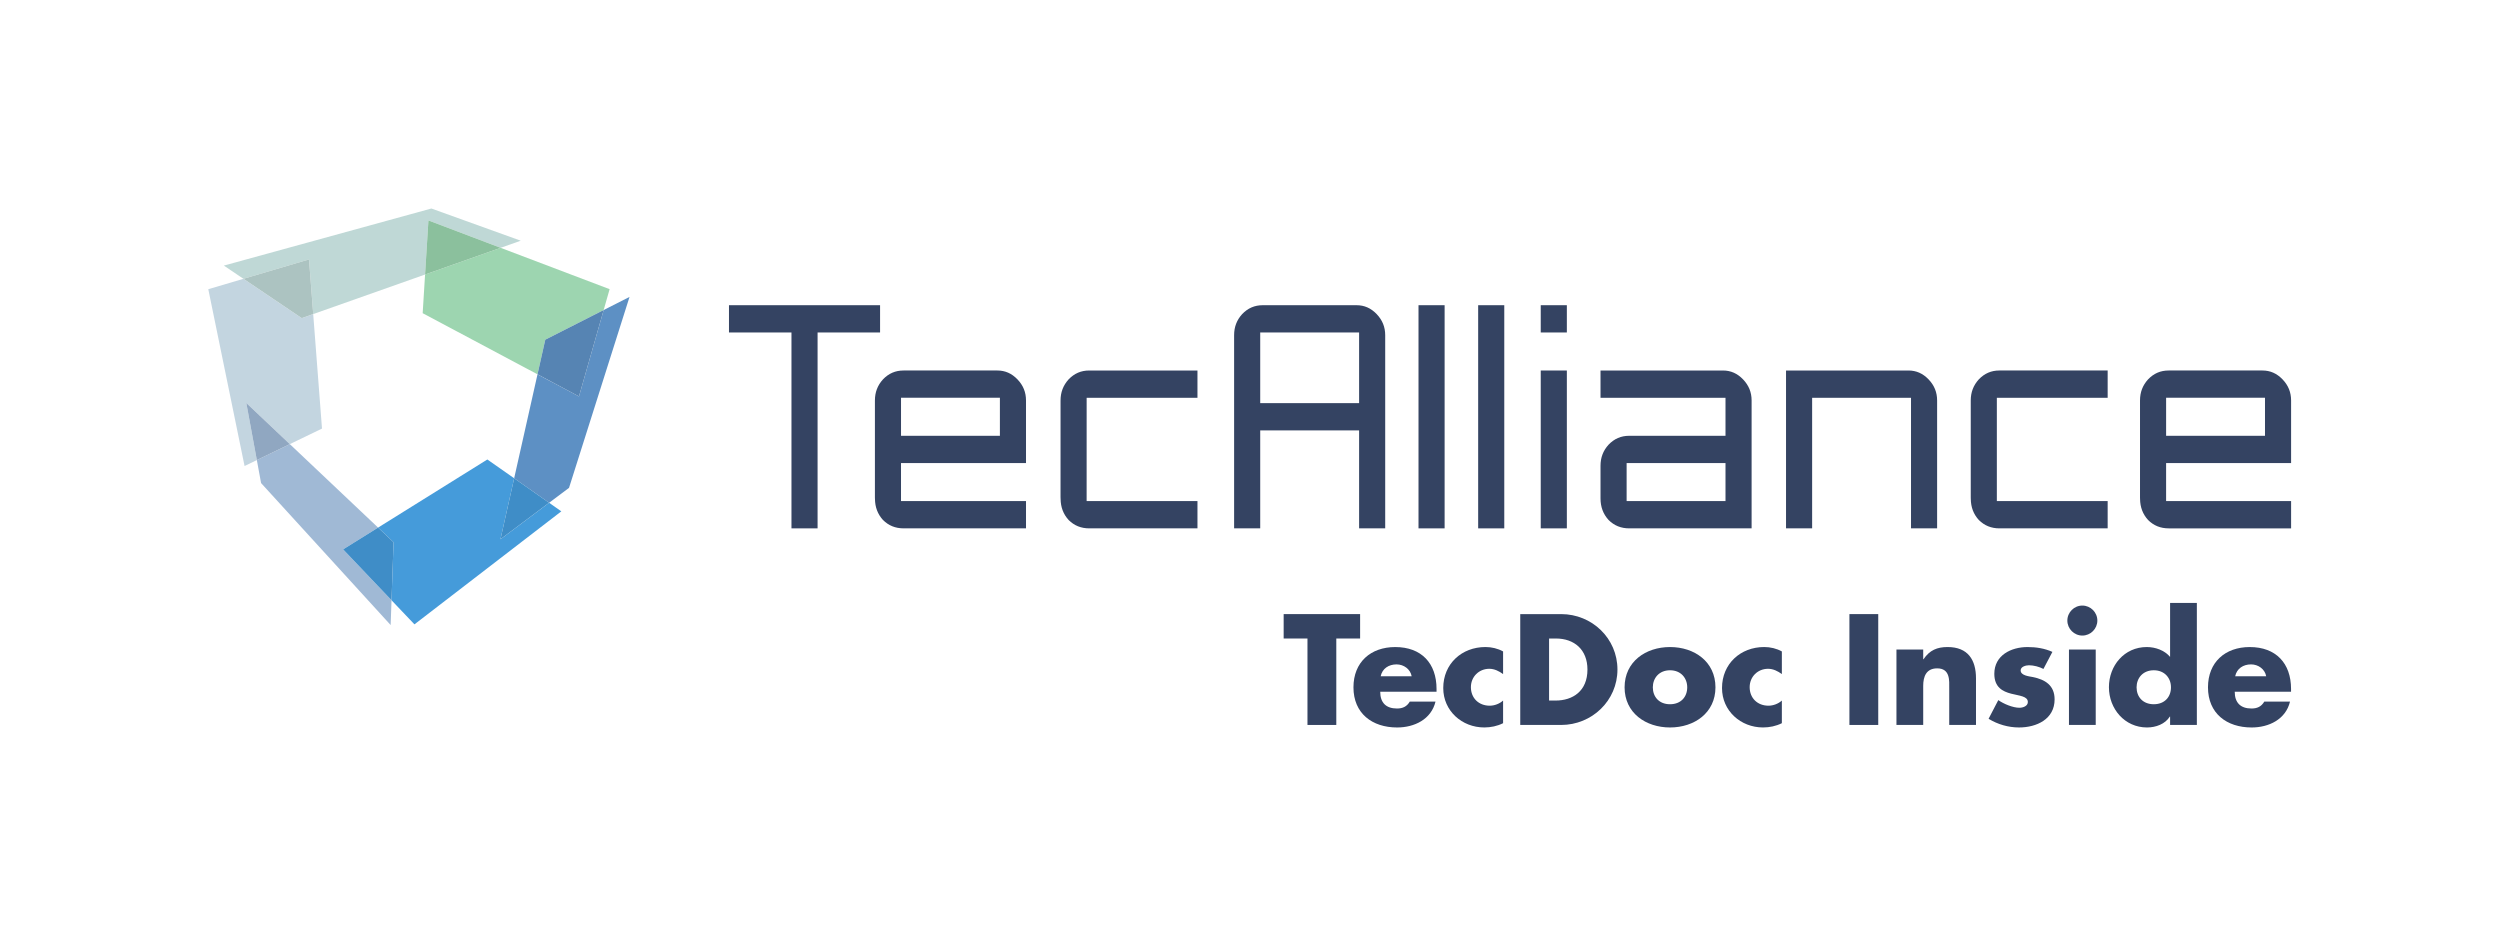 <?xml version="1.0" encoding="UTF-8" standalone="no"?>
<svg
   xmlns:dc="http://purl.org/dc/elements/1.1/"
   xmlns:cc="http://creativecommons.org/ns#"
   xmlns:rdf="http://www.w3.org/1999/02/22-rdf-syntax-ns#"
   xmlns:svg="http://www.w3.org/2000/svg"
   xmlns="http://www.w3.org/2000/svg"
   viewBox="0 0 317.48 119.053"
   height="119.053"
   width="317.48"
   xml:space="preserve"
   id="svg4518"
   version="1.1"><defs
     id="defs4522" /><g
     transform="matrix(1.333,0,0,-1.333,0,119.053)"
     id="g4526"><g
       id="g4676"><path
         id="path4532"
         style="fill:#344362;fill-opacity:1;fill-rule:nonzero;stroke:none;stroke-width:0.1"
         d="M 83.842,60.236 H 69.448 V 57.638 H 75.402 V 38.976 h 2.487 v 18.662 h 5.954 v 2.598" /><path
         id="path4534"
         style="fill:#344362;fill-opacity:1;fill-rule:nonzero;stroke:none;stroke-width:0.1"
         d="m 85.838,51.418 h 9.42 v -3.622 h -9.42 z m 11.907,-6.22 v 5.964 c 0,0.778 -0.265,1.434 -0.812,2.006 -0.547,0.571 -1.175,0.848 -1.92,0.848 h -8.93 c -0.777,0 -1.42,-0.277 -1.966,-0.848 -0.514,-0.567 -0.766,-1.225 -0.766,-2.006 l -8e-4,-9.222 0.005,-0.153 c 0.009,-0.798 0.26,-1.457 0.766,-2.015 0.537,-0.532 1.182,-0.795 1.962,-0.795 h 11.662 v 2.598 H 85.837 v 3.623 h 11.909" /><path
         id="path4536"
         style="fill:#344362;fill-opacity:1;fill-rule:nonzero;stroke:none;stroke-width:0.1"
         d="m 101.035,41.952 0.006,-0.166 c 0.009,-0.798 0.26,-1.457 0.766,-2.015 0.537,-0.532 1.181,-0.795 1.961,-0.795 h 10.312 v 2.598 h -10.559 l 0.002,9.843 h 10.557 v 2.598 h -10.312 c -0.776,0 -1.418,-0.277 -1.964,-0.846 -0.516,-0.571 -0.767,-1.228 -0.767,-2.009 l -0.002,-9.209" /><path
         id="path4538"
         style="fill:#344362;fill-opacity:1;fill-rule:nonzero;stroke:none;stroke-width:0.1"
         d="m 120.058,50.906 v 6.732 h 9.421 V 50.906 Z M 131.965,38.976 V 57.382 c 0,0.778 -0.266,1.434 -0.812,2.006 -0.546,0.571 -1.175,0.848 -1.92,0.848 h -8.93 c -0.777,0 -1.42,-0.278 -1.966,-0.848 -0.514,-0.567 -0.766,-1.225 -0.766,-2.006 V 38.976 h 2.487 v 9.331 h 9.421 v -9.331 h 2.486" /><path
         id="path4540"
         style="fill:#344362;fill-opacity:1;fill-rule:nonzero;stroke:none;stroke-width:0.1"
         d="M 135.138,60.236 V 38.976 h 2.487 v 21.26 h -2.487" /><path
         id="path4542"
         style="fill:#344362;fill-opacity:1;fill-rule:nonzero;stroke:none;stroke-width:0.1"
         d="M 140.822,60.236 V 38.976 h 2.487 v 21.26 h -2.487" /><path
         id="path4544"
         style="fill:#344362;fill-opacity:1;fill-rule:nonzero;stroke:none;stroke-width:0.1"
         d="M 146.783,54.016 V 38.976 h 2.487 v 15.039 h -2.487" /><path
         id="path4546"
         style="fill:#344362;fill-opacity:1;fill-rule:nonzero;stroke:none;stroke-width:0.1"
         d="m 146.783,60.236 v -2.598 h 2.487 v 2.598 h -2.487" /><path
         id="path4548"
         style="fill:#344362;fill-opacity:1;fill-rule:nonzero;stroke:none;stroke-width:0.1"
         d="m 154.965,45.197 h 9.42 v -3.623 l -9.42,8e-4 z m 0.245,-6.221 h 11.662 v 12.185 c 0,0.778 -0.266,1.434 -0.812,2.006 -0.547,0.571 -1.175,0.848 -1.92,0.848 h -11.662 v -2.598 h 11.907 v -3.622 h -9.175 c -0.777,0 -1.42,-0.278 -1.966,-0.848 -0.514,-0.566 -0.766,-1.224 -0.766,-2.006 v -3.111 c 0,-0.815 0.252,-1.488 0.77,-2.059 0.537,-0.532 1.182,-0.795 1.962,-0.795" /><path
         id="path4550"
         style="fill:#344362;fill-opacity:1;fill-rule:nonzero;stroke:none;stroke-width:0.1"
         d="m 184.545,38.976 v 12.185 c 0,0.778 -0.266,1.435 -0.812,2.006 -0.547,0.571 -1.175,0.848 -1.92,0.848 H 170.151 V 38.976 h 2.487 v 12.441 h 9.42 V 38.976 h 2.487" /><path
         id="path4552"
         style="fill:#344362;fill-opacity:1;fill-rule:nonzero;stroke:none;stroke-width:0.1"
         d="M 200.792,54.016 H 190.48 c -0.776,0 -1.418,-0.277 -1.964,-0.846 -0.516,-0.571 -0.767,-1.228 -0.767,-2.009 v -9.238 l 0.004,-0.138 c 0.009,-0.798 0.26,-1.457 0.766,-2.014 0.537,-0.532 1.182,-0.795 1.961,-0.795 h 10.312 v 2.598 h -10.557 v 9.843 h 10.557 v 2.598" /><path
         id="path4554"
         style="fill:#344362;fill-opacity:1;fill-rule:nonzero;stroke:none;stroke-width:0.1"
         d="m 206.361,51.418 h 9.42 v -3.622 h -9.42 z m 11.907,-6.22 v 5.964 c 0,0.778 -0.266,1.435 -0.812,2.006 -0.547,0.571 -1.175,0.848 -1.92,0.848 h -8.93 c -0.777,0 -1.42,-0.277 -1.966,-0.848 -0.514,-0.567 -0.766,-1.225 -0.766,-2.006 v -9.238 l 0.004,-0.139 c 0.01,-0.798 0.26,-1.457 0.766,-2.014 0.537,-0.532 1.182,-0.795 1.962,-0.795 h 11.662 v 2.598 H 206.36 v 3.623 h 11.908" /><path
         id="path4556"
         style="fill:#c3d5e0;fill-opacity:1;fill-rule:nonzero;stroke:none;stroke-width:0.1"
         d="m 27.61,47.001 3.066,1.482 -0.838,10.907 -1.093,-0.387 -5.554,3.748 -3.348,-0.99 3.456,-16.846 1.17,0.566 -1.002,5.438 4.145,-3.919" /><path
         id="path4558"
         style="fill:#9dd5b0;fill-opacity:1;fill-rule:nonzero;stroke:none;stroke-width:0.1"
         d="m 40.267,59.475 10.939,-5.824 0.742,3.301 5.561,2.824 0.568,1.988 -10.386,3.939 -7.195,-2.544 -0.229,-3.684" /><path
         id="path4560"
         style="fill:#459bda;fill-opacity:1;fill-rule:nonzero;stroke:none;stroke-width:0.1"
         d="m 48.983,43.748 -2.554,1.79 -10.41,-6.489 1.476,-1.396 -0.195,-5.527 2.184,-2.295 13.992,10.767 -1.163,0.815 -4.635,-3.475 1.305,5.809" /><path
         id="path4562"
         style="fill:#5d90c4;fill-opacity:1;fill-rule:nonzero;stroke:none;stroke-width:0.1"
         d="m 59.976,61.028 -2.467,-1.253 -2.352,-8.229 -3.951,2.103 -2.224,-9.902 3.33,-2.334 1.898,1.423 5.764,18.19" /><path
         id="path4564"
         style="fill:#5684b3;fill-opacity:1;fill-rule:nonzero;stroke:none;stroke-width:0.1"
         d="m 51.207,53.65 3.951,-2.103 2.352,8.229 -5.561,-2.824 -0.742,-3.301" /><path
         id="path4566"
         style="fill:#3f8dc7;fill-opacity:1;fill-rule:nonzero;stroke:none;stroke-width:0.1"
         d="m 47.678,37.94 4.635,3.475 -3.33,2.334 z" /><path
         id="path4568"
         style="fill:#bfd8d6;fill-opacity:1;fill-rule:nonzero;stroke:none;stroke-width:0.1"
         d="m 29.838,59.39 10.658,3.768 0.32,5.152 6.875,-2.608 1.919,0.678 -8.514,3.068 -19.771,-5.438 1.866,-1.259 6.247,1.846 0.4,-5.208" /><path
         id="path4570"
         style="fill:#acc3c1;fill-opacity:1;fill-rule:nonzero;stroke:none;stroke-width:0.1"
         d="m 29.838,59.39 -0.4,5.208 -6.247,-1.846 5.554,-3.748 1.093,0.387" /><path
         id="path4572"
         style="fill:#8bc09d;fill-opacity:1;fill-rule:nonzero;stroke:none;stroke-width:0.1"
         d="m 40.496,63.158 7.195,2.544 -6.875,2.608 z" /><path
         id="path4574"
         style="fill:#a0b9d5;fill-opacity:1;fill-rule:nonzero;stroke:none;stroke-width:0.1"
         d="m 36.019,39.05 -8.409,7.951 -3.142,-1.519 0.404,-2.191 12.344,-13.527 0.084,2.363 -4.612,4.846 3.331,2.077" /><path
         id="path4576"
         style="fill:#90a7c1;fill-opacity:1;fill-rule:nonzero;stroke:none;stroke-width:0.1"
         d="m 23.466,50.919 1.002,-5.438 3.142,1.519 z" /><path
         id="path4578"
         style="fill:#3f8dc7;fill-opacity:1;fill-rule:nonzero;stroke:none;stroke-width:0.1"
         d="m 36.019,39.05 -3.331,-2.077 4.612,-4.846 0.195,5.527 -1.476,1.396" /><path
         id="path4580"
         style="fill:#344362;fill-opacity:1;fill-rule:nonzero;stroke:none;stroke-width:0.1"
         d="m 127.306,20.247 h -2.746 v 8.236 h -2.269 v 2.325 h 7.284 v -2.325 h -2.269 v -8.236" /><path
         id="path4582"
         style="fill:#344362;fill-opacity:1;fill-rule:nonzero;stroke:none;stroke-width:0.1"
         d="m 134.488,24.883 c -0.126,0.686 -0.756,1.134 -1.442,1.134 -0.742,0 -1.359,-0.392 -1.513,-1.134 z m 2.368,-1.472 h -5.365 c 0,-1.036 0.546,-1.597 1.597,-1.597 0.546,0 0.938,0.182 1.219,0.658 h 2.451 c -0.406,-1.695 -2.017,-2.465 -3.656,-2.465 -2.381,0 -4.161,1.345 -4.161,3.824 0,2.395 1.64,3.838 3.979,3.838 2.493,0 3.936,-1.541 3.936,-3.992 v -0.266" /><path
         id="path4584"
         style="fill:#344362;fill-opacity:1;fill-rule:nonzero;stroke:none;stroke-width:0.1"
         d="m 143.196,25.093 c -0.378,0.28 -0.826,0.505 -1.316,0.505 -0.981,0 -1.751,-0.757 -1.751,-1.751 0,-1.037 0.742,-1.765 1.793,-1.765 0.448,0 0.938,0.182 1.274,0.49 v -2.157 c -0.56,-0.28 -1.176,-0.406 -1.793,-0.406 -2.129,0 -3.908,1.583 -3.908,3.754 0,2.311 1.765,3.908 4.021,3.908 0.588,0 1.176,-0.14 1.68,-0.42 V 25.093" /><path
         id="path4586"
         style="fill:#344362;fill-opacity:1;fill-rule:nonzero;stroke:none;stroke-width:0.1"
         d="m 147.577,22.572 h 0.616 c 1.639,0 3.04,0.896 3.04,2.955 0,1.891 -1.247,2.956 -3.011,2.956 h -0.645 z m -2.746,8.236 h 3.895 c 2.941,0 5.365,-2.311 5.365,-5.281 0,-2.97 -2.438,-5.28 -5.365,-5.28 h -3.895 v 10.561" /><path
         id="path4588"
         style="fill:#344362;fill-opacity:1;fill-rule:nonzero;stroke:none;stroke-width:0.1"
         d="m 157.461,23.832 c 0,-0.91 0.602,-1.611 1.639,-1.611 1.036,0 1.638,0.7 1.638,1.611 0,0.882 -0.602,1.625 -1.638,1.625 -1.037,0 -1.639,-0.743 -1.639,-1.625 z m 5.967,0 c 0,-2.438 -2.017,-3.824 -4.328,-3.824 -2.298,0 -4.329,1.373 -4.329,3.824 0,2.451 2.017,3.838 4.329,3.838 2.311,0 4.328,-1.387 4.328,-3.838" /><path
         id="path4590"
         style="fill:#344362;fill-opacity:1;fill-rule:nonzero;stroke:none;stroke-width:0.1"
         d="m 169.754,25.093 c -0.378,0.28 -0.826,0.505 -1.317,0.505 -0.981,0 -1.75,-0.757 -1.75,-1.751 0,-1.037 0.742,-1.765 1.792,-1.765 0.449,0 0.939,0.182 1.275,0.49 v -2.157 c -0.561,-0.28 -1.177,-0.406 -1.793,-0.406 -2.129,0 -3.908,1.583 -3.908,3.754 0,2.311 1.764,3.908 4.02,3.908 0.588,0 1.176,-0.14 1.681,-0.42 V 25.093" /><path
         id="path4592"
         style="fill:#344362;fill-opacity:1;fill-rule:nonzero;stroke:none;stroke-width:0.1"
         d="m 178.936,20.247 h -2.746 v 10.561 h 2.746 V 20.247" /><path
         id="path4594"
         style="fill:#344362;fill-opacity:1;fill-rule:nonzero;stroke:none;stroke-width:0.1"
         d="m 183.22,26.507 h 0.028 c 0.588,0.869 1.303,1.163 2.297,1.163 1.934,0 2.704,-1.218 2.704,-2.984 v -4.44 h -2.55 v 3.502 c 0,0.686 0.113,1.891 -1.148,1.891 -1.037,0 -1.331,-0.771 -1.331,-1.667 v -3.726 h -2.549 v 7.186 h 2.549 v -0.925" /><path
         id="path4596"
         style="fill:#344362;fill-opacity:1;fill-rule:nonzero;stroke:none;stroke-width:0.1"
         d="m 194.673,25.583 c -0.392,0.21 -0.939,0.35 -1.373,0.35 -0.294,0 -0.798,-0.126 -0.798,-0.49 0,-0.491 0.798,-0.56 1.148,-0.63 1.191,-0.238 2.087,-0.798 2.087,-2.129 0,-1.891 -1.722,-2.676 -3.389,-2.676 -1.023,0 -2.032,0.294 -2.9,0.827 l 0.925,1.779 c 0.518,-0.364 1.387,-0.729 2.017,-0.729 0.322,0 0.798,0.154 0.798,0.546 0,0.561 -0.798,0.589 -1.596,0.798 -0.799,0.21 -1.598,0.603 -1.598,1.891 0,1.765 1.598,2.55 3.166,2.55 0.813,0 1.625,-0.126 2.367,-0.462 l -0.854,-1.625" /><path
         id="path4598"
         style="fill:#344362;fill-opacity:1;fill-rule:nonzero;stroke:none;stroke-width:0.1"
         d="m 199.655,20.247 h -2.549 v 7.186 h 2.549 z m 0.155,9.945 c 0,-0.784 -0.645,-1.429 -1.429,-1.429 -0.784,0 -1.429,0.644 -1.429,1.429 0,0.785 0.645,1.429 1.429,1.429 0.784,0 1.429,-0.644 1.429,-1.429" /><path
         id="path4600"
         style="fill:#344362;fill-opacity:1;fill-rule:nonzero;stroke:none;stroke-width:0.1"
         d="m 203.547,23.832 c 0,-0.91 0.602,-1.611 1.639,-1.611 1.037,0 1.638,0.7 1.638,1.611 0,0.882 -0.601,1.625 -1.638,1.625 -1.037,0 -1.639,-0.743 -1.639,-1.625 z m 3.193,-2.788 h -0.027 c -0.448,-0.714 -1.331,-1.036 -2.172,-1.036 -2.129,0 -3.628,1.779 -3.628,3.838 0,2.059 1.471,3.824 3.601,3.824 0.826,0 1.694,-0.308 2.226,-0.939 v 5.141 h 2.55 V 20.247 h -2.55 v 0.798" /><path
         id="path4602"
         style="fill:#344362;fill-opacity:1;fill-rule:nonzero;stroke:none;stroke-width:0.1"
         d="m 215.896,24.883 c -0.125,0.686 -0.756,1.134 -1.443,1.134 -0.742,0 -1.358,-0.392 -1.513,-1.134 z m 2.368,-1.472 h -5.366 c 0,-1.036 0.547,-1.597 1.597,-1.597 0.547,0 0.939,0.182 1.219,0.658 h 2.451 c -0.406,-1.695 -2.017,-2.465 -3.655,-2.465 -2.382,0 -4.16,1.345 -4.16,3.824 0,2.395 1.638,3.838 3.977,3.838 2.493,0 3.937,-1.541 3.937,-3.992 v -0.266" /></g></g></svg>
